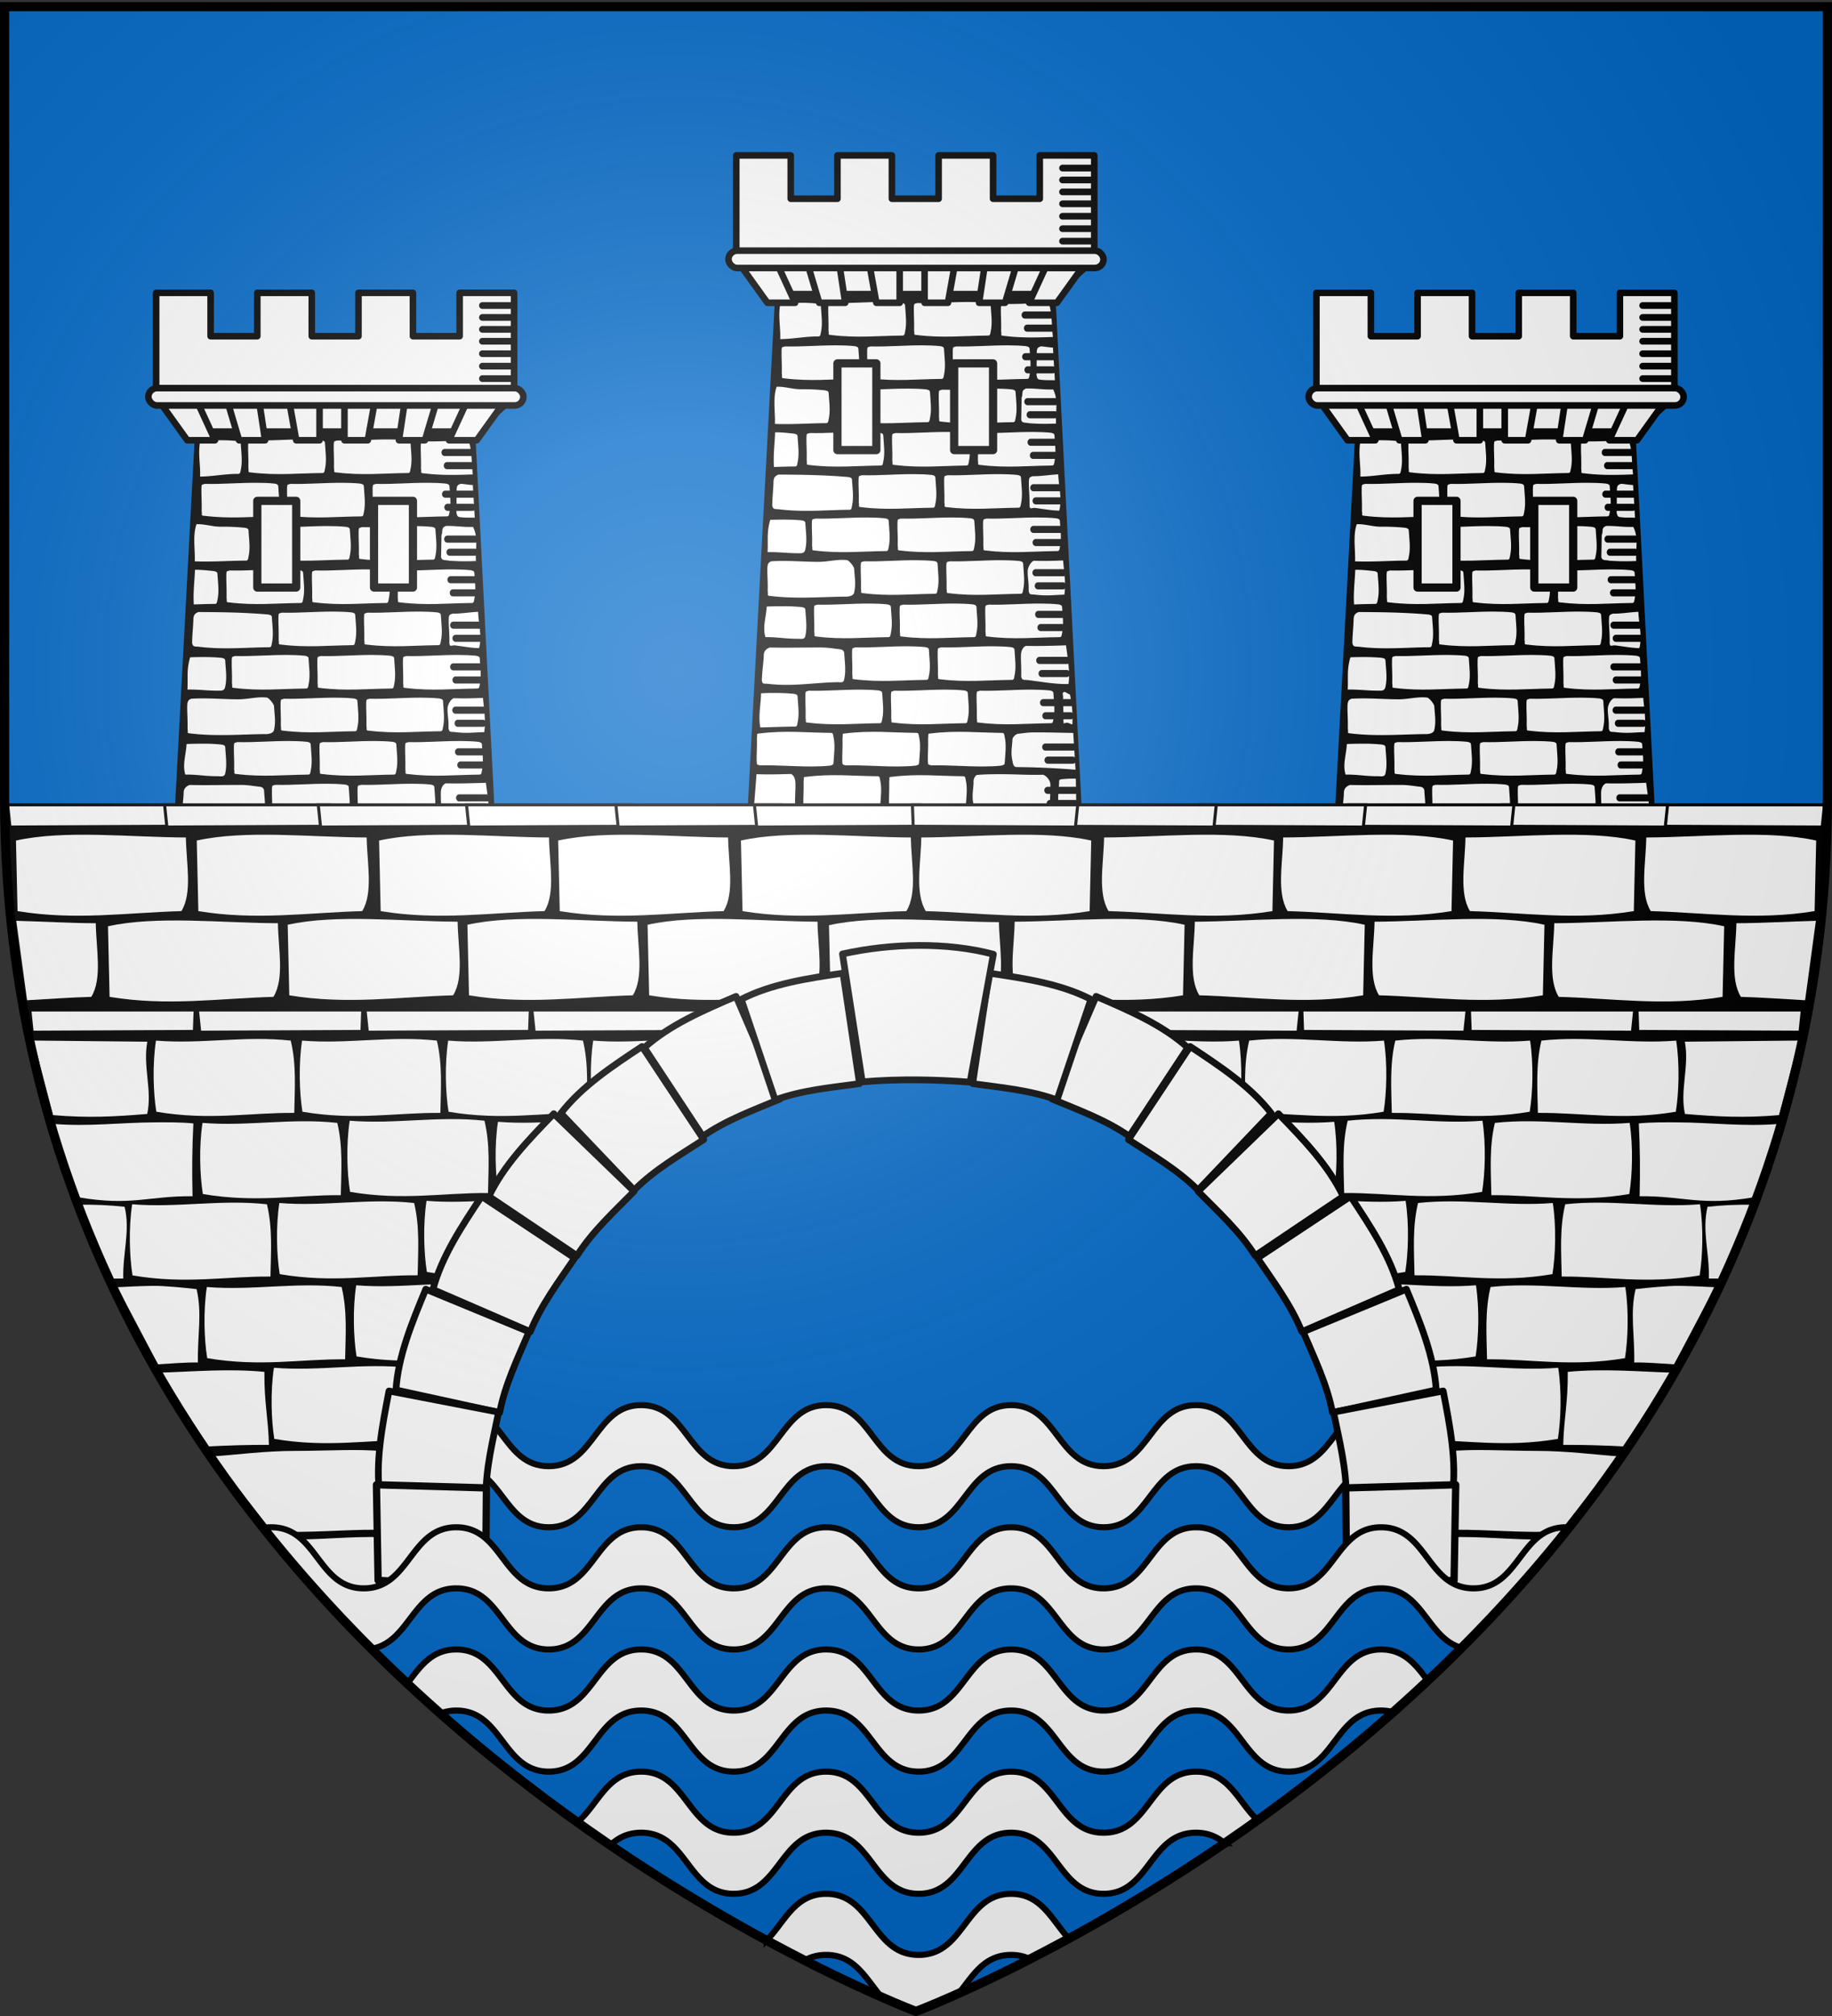 <svg xmlns="http://www.w3.org/2000/svg" xmlns:xlink="http://www.w3.org/1999/xlink" width="600" height="660" version="1.0"><rect width="100%" height="100%" fill="#333333" stroke="none"/><defs><radialGradient xlink:href="#a" id="o" cx="221.445" cy="226.331" r="300" fx="221.445" fy="226.331" gradientTransform="matrix(1.353 0 0 1.349 -77.63 -85.747)" gradientUnits="userSpaceOnUse"/><linearGradient id="a"><stop offset="0" style="stop-color:#fff;stop-opacity:.314"/><stop offset=".19" style="stop-color:#fff;stop-opacity:.251"/><stop offset=".6" style="stop-color:#6b6b6b;stop-opacity:.125"/><stop offset="1" style="stop-color:#000;stop-opacity:.125"/></linearGradient></defs><g style="display:inline"><path d="M300 658.5s298.5-112.32 298.5-397.772V2.176H1.5v258.552C1.5 546.18 300 658.5 300 658.5" style="fill:#0169c9;fill-opacity:1;fill-rule:evenodd;stroke:none;stroke-width:1px;stroke-linecap:butt;stroke-linejoin:miter;stroke-opacity:1"/></g><use xlink:href="#b" width="600" height="660" transform="translate(-190 45)"/><use xlink:href="#b" width="600" height="660" transform="translate(190 45)"/><path d="M1.625 270c2.454 107.178 47.17 189.412 101.281 250h38.344a161 161 0 0 1-1.25-20c0-88.32 71.68-160 160-160s160 71.68 160 160c0 6.772-.432 13.448-1.25 20h38.344c54.112-60.588 98.827-142.822 101.281-250z" style="opacity:1;fill:#000;fill-opacity:1;fill-rule:evenodd;stroke:none;stroke-width:2;stroke-linecap:round;stroke-linejoin:round;stroke-miterlimit:4;stroke-dasharray:none;stroke-dashoffset:0;stroke-opacity:1"/><use xlink:href="#c" width="600" height="660" transform="translate(266.275 27.717)"/><path d="M149.424 460c15.144 0 15.144 20 30.288 20s15.144-20 30.288-20 15.144 20 30.288 20 15.144-20 30.288-20 15.144 20 30.288 20 15.144-20 30.288-20 15.144 20 30.288 20 15.144-20 30.288-20 15.144 20 30.288 20 15.144-20 30.289-20v20c-15.145 0-15.145 20-30.289 20s-15.144-20-30.288-20-15.144 20-30.288 20-15.144-20-30.288-20-15.144 20-30.288 20-15.144-20-30.288-20-15.144 20-30.288 20-15.144-20-30.288-20-15.144 20-30.288 20-15.144-20-30.288-20z" style="fill:#fff;fill-rule:evenodd;stroke:#000;stroke-width:2;stroke-linecap:butt;stroke-linejoin:miter;stroke-miterlimit:4;stroke-dasharray:none;stroke-opacity:1"/><g id="b" transform="translate(1.418)"><use xlink:href="#d" width="600" height="660" transform="translate(-.532 -12.583)"/><use xlink:href="#d" width="600" height="660" transform="translate(-1.95 -28.002)"/><path d="m252.462 96.293-10.46 195.681 112.272.802-10.058-196.483z" style="fill:#000;fill-rule:evenodd;stroke:none;stroke-width:1px;stroke-linecap:butt;stroke-linejoin:miter;stroke-opacity:1"/><use xlink:href="#e" width="600" height="660" transform="translate(9.925 56.359)"/><use xlink:href="#e" width="600" height="660" transform="translate(7.798 112.718)"/><path d="M239.718 50.875v34.064l12.744 11.354h91.754L356.96 84.94V50.875h-17.842v14.193h-15.292V50.875h-17.841v14.193h-15.292V50.875h-17.841v14.193h-15.293V50.875z" style="fill:#fff;fill-opacity:1;fill-rule:evenodd;stroke:#000;stroke-width:2.152;stroke-linecap:round;stroke-linejoin:round;stroke-miterlimit:4;stroke-dasharray:none;stroke-dashoffset:0;stroke-opacity:1"/><path id="e" d="M288.001 98.864c-5.797-.029-11.497.5-17.044.354-.973.357-1.04-.038-1.115 1.331-.054 2.502.163 4.39.08 7.63.264 1.25-.415 1.421.955 1.507 8.327 1.015 15.235.258 22.86.178.998.054 1.074-.11 1.273-1.331.617-2.79.157-5.637 0-8.427-.008-.71-.465-.816-1.194-.976-1.958-.2-3.882-.257-5.815-.266m28.036 0c-5.797-.029-11.497.5-17.044.354-.973.357-1.04-.038-1.115 1.331-.054 2.502.163 4.39.08 7.63.264 1.25-.415 1.421.955 1.507 8.327 1.015 15.235.258 22.86.178.998.054 1.074-.11 1.273-1.331.617-2.79.157-5.637 0-8.427-.008-.71-.465-.816-1.194-.976-1.958-.2-3.882-.257-5.815-.266m-43.328 14.193c-5.797-.028-11.497.5-17.045.355-.973.356-1.04-.038-1.115 1.33-.053 2.502.164 4.391.08 7.63.264 1.25-.415 1.422.956 1.507 8.327 1.015 15.235.259 22.859.178.999.055 1.075-.109 1.274-1.33.616-2.792.156-5.637 0-8.428-.009-.71-.466-.816-1.195-.976-1.958-.2-3.881-.256-5.814-.266m28.036 0c-5.797-.028-11.497.5-17.045.355-.973.356-1.04-.038-1.115 1.33-.053 2.502.164 4.391.08 7.63.264 1.25-.415 1.422.956 1.507 8.327 1.015 15.235.259 22.859.178.999.055 1.075-.109 1.274-1.33.616-2.792.156-5.637 0-8.428-.009-.71-.466-.816-1.195-.976-1.958-.2-3.881-.256-5.814-.266m28.036 0c-5.797-.028-11.497.5-17.045.355-.973.356-1.04-.038-1.115 1.33-.053 2.502.164 4.391.08 7.63.264 1.25-.415 1.422.956 1.507 8.327 1.015 15.235.259 22.859.178.999.055 1.075-.109 1.274-1.33.616-2.792.156-5.637 0-8.428-.009-.71-.466-.816-1.195-.976-1.958-.2-3.881-.256-5.814-.266" style="fill:#fff;fill-rule:evenodd;stroke:none"/><path d="M260.189 99.142c-1.991.035-3.997.157-6.047.248-.79 4.336.16 7.96-.034 11.635 4.243-.041 7.743-.84 12.057-.885.999.054 1.073-.122 1.273-1.344.616-2.791.156-5.625 0-8.416-.009-.71-.474-.83-1.203-.99a50 50 0 0 0-6.046-.248m81.791 0c-4.906.11-9.774.478-14.498.354-.973.356-1.021-.06-1.096 1.308-.054 2.502.154 4.4.07 7.638.265 1.251-.415 1.435.955 1.52 5.776.705 10.896.545 16.02.354-.486-3.722-.178-7.89-1.45-11.174m-2.51 14.25c-.974.357-1.27.542-1.344 1.91-.053 2.502.013 4.223-.07 7.462.263 1.25.326 1.505 1.697 1.591 1.443.176 2.945.06 4.314.141l-.637-10.714c-.936.01-3.032-.365-3.96-.39m-78.645 14.04c-2.603.023-5.217-.924-7.886-.816-1.306 3.698-.406 8.468-.565 12.167 5.816.206 10.617-.187 16.337-.248.999.055 1.073-.122 1.273-1.344.616-2.79.156-5.625 0-8.416-.009-.71-.474-.83-1.203-.99a71 71 0 0 0-7.956-.354m82.676.07c-3.438.105-5.473-.368-8.84-.32-1.759.629-.913 1.655-1.486 2.972-.053 2.502-.057 3.976-.141 7.214.242 1.31 1.47.886 2.655 1.201 3.698.23 5.33.221 8.767.106-.253-3.735.853-7.686-.955-11.173m-91.057 14.039c-.15 3.733-.656 7.618-.389 11.351 2.338-.086 4.059-.151 6.472-.177.998.055 1.073-.122 1.273-1.344.616-2.79.156-5.625 0-8.416-.01-.71-.474-.83-1.203-.99-2.264-.232-3.922-.437-6.153-.424m1.132 13.824c-.973.357-1.587.861-1.662 2.23-.054 2.502-.34 4.647-.424 7.886.264 1.25.644 1.152 2.015 1.237 8.327 1.015 15.22.258 22.844.177.999.055 1.074-.086 1.273-1.308.616-2.79.156-5.66 0-8.452-.009-.71-.474-.794-1.202-.954-7.6-.673-15.23-.778-22.844-.816m91.587-.07c-2.512.109-5.887.667-8.347.602-.974.356-1.197.33-1.271 1.698-.054 2.502.296 4.824.212 8.063.264 1.25.47.548 1.84.634 2.758.336 5.36.853 7.884.886 1.042-3.681-.205-8.202-.318-11.883m-94.31 14.889c-1.24 4.15-.662 6.876-.885 10.572 3.75-.076 6.556.395 10.396.355.999.055 1.782-.122 1.982-1.344.616-2.79.156-5.625 0-8.416-.009-.71-.474-.83-1.203-.99-3.42-.326-6.86-.288-10.29-.177m15.807 13.756c-5.205-.001-10.248-.527-15.453-.18-.973.357-1.234.862-1.309 2.23-.053 2.502.19 4.365.106 7.603.265 1.251-.416 1.435.955 1.521 8.327 1.015 16.704.292 24.328.21.999.056 2.843-.155 3.042-1.377.616-2.79.156-4.918 0-7.709-.008-.71-1.605-2.706-2.334-2.867-3.122-.36-6.212.57-9.335.569m80.094-.462c-3.932.159-5.77.206-9.582.106-.973.356-1.942 1.993-2.016 3.361-.054 2.502.402 3.269.318 6.507.264 1.25.505 1.115 1.875 1.2 4.297.524 5.994.124 9.83.036.546-3.919-.12-7.529-.425-11.21m-91.34 14.995c-1.864-.003-3.741.02-5.728.106-.23 3.764-1.402 6.69-.424 10.005 4.17-.047 6.503.577 10.747.532 1 .055 2.137.268 2.337-.953.616-2.791.156-5.661 0-8.452-.009-.71-.474-.794-1.203-.955a56 56 0 0 0-5.728-.283m12.412 13.507c-5.933-.029-11.567.145-17.114 0-.973.356-1.906 1.002-1.98 2.37-.054 2.502-.553 5.214-.637 8.452.264 1.251.539.975 1.91 1.061 8.326 1.015 15.465-.45 23.089-.531.999.055 1.782.232 1.982-.99.616-2.79.156-5.625 0-8.416-.009-.71-.474-1.184-1.202-1.344-1.958-.2-4.07-.593-6.048-.602m79.883-.709c-4.313.15-8.95.286-13.12.176-.974.357-1.554 1.535-1.628 2.904-.054 2.501.154 3.868.07 7.106.265 1.251.648 1.08 2.019 1.166 4.807.586 9.2 1.44 13.472 1.31.605-3.735-.341-8.927-.813-12.662m-97.21 15.598c-.885.016-1.76.072-2.652.106-.086 3.74-.973 7.434-.247 11.174 3.634-.082 7.2-.243 10.927-.283.998.055 1.073-.086 1.273-1.308.616-2.79.156-5.66 0-8.451-.01-.71-.474-.795-1.203-.955a58 58 0 0 0-5.41-.283 97 97 0 0 0-2.688 0m96.678-.355c-.973.356-.348.684-.423 2.052-.053 2.502.19 4.4.106 7.638.265 1.251-.061.337 1.31.422.6.074 1.039.476 1.626.532.12-3.528-.04-6.302-.814-9.83-.363-.003-1.443-.805-1.805-.814m-10.006 13.26c-1.932.009-3.31.259-5.267.46-.73.16-1.726 1.166-1.734 1.876-.156 2.79-.617 4.207 0 6.998.199 1.222.45 2.072 1.45 2.017 6.542.07 11.66.283 19.202.865l-.74-12.033c-4.29-.08-8.483-.205-12.91-.184m-91.757 25.642c4.185.117 6.843.465 11.554-.11 1.37-.085 1.754-.092 2.018-1.343-.084-3.238.16-5.136.106-7.638-.074-1.368-.512-2.582-1.486-2.938-4.091.107-7.025.203-11.26.07zm80.09-11.959c-1.932.01-4.94.047-6.898.248-.729.16-1.335 1.52-1.167 2.585-.156 2.79-.616 4.385 0 7.175.2 1.222.629 1.93 1.628 1.876 7.623.08 14.162 1.547 22.49.532 1.37-.086.69-.27.954-1.52-.084-3.239.124-5.137.07-7.639-.074-1.368-1.363-2.724-2.336-3.08-5.548.145-8.943-.205-14.74-.177m25.419 1.453c-1.932.01-2.849.012-4.806.213-.73.16-.662.457-.671 1.167-.156 2.79-.616 5.625 0 8.416.2 1.222.274 1.399 1.273 1.344 1.482.015 2.939.057 4.384.106z" style="fill:#fff;fill-rule:evenodd;stroke:none"/><path id="f" d="m239.718 84.939 10.195 14.193h9.08l-6.531-14.193zm22.939 0 4.22 14.193h8.523l-2.15-14.193zm20.39 0 2.548 14.193h7.646V84.939z" style="fill:#fff;fill-rule:evenodd;stroke:#000;stroke-width:2.152;stroke-linecap:round;stroke-linejoin:round;stroke-miterlimit:4;stroke-dasharray:none;stroke-opacity:1"/><use xlink:href="#f" width="600" height="660" transform="matrix(-1 0 0 1 594.635 0)"/><rect width="122.826" height="5.677" x="237.169" y="82.064" ry="2.839" style="fill:#fff;fill-opacity:1;fill-rule:evenodd;stroke:#000;stroke-width:2.152;stroke-linecap:round;stroke-linejoin:round;stroke-miterlimit:4;stroke-dasharray:none;stroke-dashoffset:0;stroke-opacity:1"/><use xlink:href="#e" width="600" height="660" transform="translate(8.153 28.357)"/><path d="M272.851 118.966h12.744v28.387h-12.744zM311.082 118.966h12.744v28.387h-12.744z" style="fill:#fff;fill-opacity:1;fill-rule:evenodd;stroke:#000;stroke-width:2.69;stroke-linecap:round;stroke-linejoin:round;stroke-miterlimit:4;stroke-dasharray:none;stroke-dashoffset:0;stroke-opacity:1"/><path id="g" d="M346.575 55.023h9.176" style="fill:none;fill-rule:evenodd;stroke:#000;stroke-width:2.2;stroke-linecap:round;stroke-linejoin:miter;stroke-miterlimit:4;stroke-dasharray:none;stroke-opacity:1"/><g id="h"><path d="M379.032 493.73h3.6M379.33 495.244h3.236" style="fill:none;fill-rule:evenodd;stroke:#000;stroke-width:.818;stroke-linecap:round;stroke-linejoin:miter;stroke-miterlimit:4;stroke-dasharray:none;stroke-opacity:1" transform="matrix(2.549 0 0 2.839 -631.947 -1298.562)"/></g><use xlink:href="#g" width="600" height="660" transform="translate(0 3.899)"/><use xlink:href="#g" width="600" height="660" transform="translate(0 7.798)"/><use xlink:href="#g" width="600" height="660" transform="translate(0 11.697)"/><use xlink:href="#g" width="600" height="660" transform="translate(0 15.773)"/><use xlink:href="#g" width="600" height="660" transform="translate(0 19.85)"/><use xlink:href="#e" width="600" height="660" transform="matrix(1 0 0 -1 -8.153 363.986)"/><use xlink:href="#e" width="600" height="660" transform="translate(10.634 84.538)"/><use xlink:href="#g" width="600" height="660" transform="translate(0 23.926)"/><use xlink:href="#h" width="600" height="660" transform="translate(.177 13.647)"/><use xlink:href="#h" width="600" height="660" transform="translate(7.444 155.607)"/><use xlink:href="#h" width="600" height="660" transform="translate(6.735 141.429)"/><use xlink:href="#h" width="600" height="660" transform="translate(6.026 126.896)"/><use xlink:href="#h" width="600" height="660" transform="translate(4.785 113.072)"/><use xlink:href="#h" id="d" width="600" height="660" x="0" y="0" transform="translate(4.43 98.008)"/><use xlink:href="#h" width="600" height="660" transform="translate(.886 28.357)"/><use xlink:href="#d" width="600" height="660" transform="translate(-2.481 -56.359)"/><use xlink:href="#d" width="600" height="660" transform="translate(-1.595 -41.472)"/><use xlink:href="#h" width="600" height="660" transform="translate(2.836 70.183)"/><use xlink:href="#h" width="600" height="660" transform="translate(3.545 84.36)"/></g><g id="n"><use xlink:href="#c" width="600" height="660" transform="translate(206.856 27.57)"/><path id="c" d="M5.23 275.18c15.93-3.54 37.218-1.084 55.651-1.002.12 8.427 2.202 18.115-1.47 24.103-17.72.482-34.69 3.134-53.66 0z" style="fill:#fff;fill-rule:evenodd;stroke:none;stroke-width:1px;stroke-linecap:butt;stroke-linejoin:miter;stroke-opacity:1"/><use xlink:href="#c" width="600" height="660" transform="translate(59.212)"/><use xlink:href="#c" width="600" height="660" transform="translate(118.925)"/><use xlink:href="#c" width="600" height="660" transform="translate(177.574)"/><use xlink:href="#c" width="600" height="660" transform="translate(237.434)"/><use xlink:href="#c" width="600" height="660" transform="translate(30.138 28.072)"/><use xlink:href="#c" width="600" height="660" transform="translate(88.995 27.57)"/><use xlink:href="#c" width="600" height="660" transform="translate(147.852 27.57)"/><path d="M5.33 301.455c8.756.234 17.689.758 26.037.795.12 8.426 2.201 18.114-1.47 24.103-7.074.192-14.029.73-21.039 1.108z" style="fill:#fff;fill-rule:evenodd;stroke:none;stroke-width:1px;stroke-linecap:butt;stroke-linejoin:miter;stroke-opacity:1"/><use xlink:href="#i" width="600" height="660" transform="translate(164.42)"/><path id="i" d="M9.775 330.66h54.138l-.25 7.018-53.136.25z" style="fill:#fff;fill-rule:evenodd;stroke:#000;stroke-width:1px;stroke-linecap:butt;stroke-linejoin:miter;stroke-opacity:1"/><use xlink:href="#i" width="600" height="660" transform="translate(54.89)"/><use xlink:href="#i" width="600" height="660" transform="translate(109.78)"/><use xlink:href="#i" id="j" width="600" height="660" x="0" y="0" transform="translate(-7.269 -67.171)"/><use xlink:href="#j" width="600" height="660" transform="translate(51.396)"/><use xlink:href="#j" width="600" height="660" transform="translate(101.73)"/><use xlink:href="#j" width="600" height="660" transform="translate(150.29)"/><use xlink:href="#j" width="600" height="660" transform="translate(199.205)"/><use xlink:href="#j" width="600" height="660" transform="translate(244.576)"/><use xlink:href="#k" width="600" height="660" transform="translate(38.636 107.107)"/><path d="m11 340.656 6.375 24.406c11.426 1.003 20.35.497 30.84-.375 1.71-7.738-1.483-15.514.032-23.656zm39.719 26.781c-11.035.05-21.753 1.438-32.969.532-1.182 7.762 5.347 16.237 7.938 24 17.422 2.964 22.792-.469 37.375-.344-.203-8.598-.152-15.235.261-23.833-3.779-.416-8.927-.371-12.605-.354m-24.844 26.97 10.281 24.218c1.386-.034 2.786-.075 4.219-.062-.202-8.599 2.33-15.59.439-23.48-4.961-.556-9.95-.758-14.939-.677m24.26 26.56c-3.928.04-7.8.245-11.688.438l13.303 25.251c4.137-.246 8.652-.652 13.073-.614-.202-8.599 1.444-16.122-.447-24.011-4.04-.444-10.314-1.102-14.242-1.063m1.584 28.44 15.937 24.156c5.963-.318 14.089-.597 20.423-.543-.202-8.598-1.594-14-1.48-23.895-11.608-1.135-23.263-.082-34.88.281m45.061 25.59c-10.2.005-19.782 1.325-26.905 1.784L89 501.312c11.918.673 23.313-.597 34.656-.5-.202-8.598 3.58-17.803 1.688-25.692-7.558-.83-18.364-.127-28.564-.123m24.751 28.19c-10.441 0-20.588 1.247-31.125.688l22.313 24.375c6.834-.296 13.34-.905 20.531-.844-.202-8.598.735-15.798-1.156-23.687-3.572-.393-7.082-.531-10.563-.531" style="fill:#fff;fill-rule:evenodd;stroke:none;stroke-width:1.08px;stroke-linecap:butt;stroke-linejoin:miter;stroke-opacity:1"/><use xlink:href="#k" width="600" height="660" transform="translate(65.575 80.107)"/><use xlink:href="#k" width="600" height="660" transform="translate(88.614 52.46)"/><use xlink:href="#k" width="600" height="660" transform="translate(112.009 26.584)"/><use xlink:href="#k" width="600" height="660" transform="translate(143.2)"/><use xlink:href="#k" width="600" height="660" transform="translate(95.704)"/><g transform="translate(16.66 8.507)"><path id="l" d="m157.025 427.476-31.901-13.824c2.856-10.776 9.403-20.63 15.95-30.483l30.483 20.204c-5.29 7.81-11.032 15.396-14.532 24.103" style="fill:#fff;fill-rule:evenodd;stroke:#000;stroke-width:2.2;stroke-linecap:round;stroke-linejoin:round;stroke-miterlimit:4;stroke-dasharray:none;stroke-opacity:1"/><use xlink:href="#l" width="600" height="660" transform="rotate(-11.121 287.975 492.285)"/><use xlink:href="#l" width="600" height="660" transform="rotate(-22.617 285.194 490.872)"/><use xlink:href="#l" id="m" width="600" height="660" x="0" y="0" transform="rotate(10.49 300.272 498.343)"/><path d="m142.375 510.784-35.21-1.908-.539-31.297 36.027 1.031z" style="fill:#fff;fill-rule:evenodd;stroke:#000;stroke-width:2.386;stroke-linecap:round;stroke-linejoin:round;stroke-miterlimit:4;stroke-dasharray:none;stroke-opacity:1"/><use xlink:href="#l" width="600" height="660" transform="rotate(22.932 288.3 488.135)"/><use xlink:href="#m" width="600" height="660" transform="rotate(22.677 290.367 485.768)"/><use xlink:href="#l" width="600" height="660" transform="rotate(47.965 282.394 479.656)"/></g><path id="k" d="M51.082 340.674c-1.182 7.762-.879 17.12.117 23.287 17.423 2.964 30.59.256 45.174.381.152-8.066.74-15.779-1.152-23.668-15.116-1.66-29.184 1.209-44.14 0" style="fill:#fff;fill-rule:evenodd;stroke:none;stroke-width:1.08px;stroke-linecap:butt;stroke-linejoin:miter;stroke-opacity:1"/><use xlink:href="#k" width="600" height="660" transform="translate(47.852)"/><use xlink:href="#k" width="600" height="660" transform="translate(15.242 26.939)"/><use xlink:href="#k" width="600" height="660" transform="translate(63.448 26.23)"/><use xlink:href="#k" width="600" height="660" transform="translate(-7.798 53.584)"/><use xlink:href="#k" width="600" height="660" transform="translate(40.408 53.169)"/><use xlink:href="#k" width="600" height="660" transform="translate(16.66 80.67)"/></g><use xlink:href="#n" width="600" height="660" transform="matrix(-1 0 0 1 600.053 0)"/><path d="m282.41 354.173-6.489-41.866c16.11-3.559 34.256-3.91 49.42.092l-7.632 41.877c-10.98-.821-22.44-1.162-35.3-.103" style="fill:#fff;fill-rule:evenodd;stroke:#000;stroke-width:2.2;stroke-linecap:round;stroke-linejoin:round;stroke-miterlimit:4;stroke-dasharray:none;stroke-opacity:1"/><path d="M88.844 500c-.935 0-1.799.076-2.625.219 11.313 14.237 23.242 27.388 35.437 39.562C134.308 537.676 135.194 520 149.437 520c15.145 0 15.138 20 30.282 20s15.137-20 30.281-20 15.137 20 30.281 20 15.137-20 30.281-20c15.145 0 15.169 20 30.313 20s15.137-20 30.281-20 15.137 20 30.281 20c15.145 0 15.138-20 30.282-20s15.168 20 30.312 20 15.137-20 30.281-20c13.698 0 15.015 16.343 26.344 19.469 12.132-12.132 23.997-25.231 35.25-39.407-.339-.021-.676-.062-1.031-.062-15.144 0-15.137 20-30.281 20s-15.137-20-30.281-20c-15.145 0-15.138 20-30.282 20s-15.168-20-30.312-20-15.137 20-30.281 20c-15.145 0-15.138-20-30.282-20s-15.137 20-30.281 20-15.168-20-30.312-20-15.138 20-30.282 20-15.137-20-30.281-20-15.137 20-30.281 20-15.137-20-30.281-20c-15.145 0-15.169 20-30.313 20s-15.137-20-30.281-20zm60.594 40c-8.143 0-11.93 5.779-16.032 11.125a516 516 0 0 0 10.813 9.844c1.53-.594 3.24-.969 5.219-.969 15.144 0 15.137 20 30.28 20 15.145 0 15.138-20 30.282-20s15.137 20 30.281 20 15.137-20 30.281-20c15.145 0 15.169 20 30.313 20s15.137-20 30.281-20 15.137 20 30.281 20c15.145 0 15.138-20 30.282-20s15.168 20 30.312 20 15.137-20 30.281-20c1.459 0 2.765.196 3.97.531 3.783-3.35 7.55-6.807 11.312-10.343-3.834-5.064-7.612-10.188-15.281-10.188-15.145 0-15.138 20-30.282 20s-15.168-20-30.312-20-15.137 20-30.281 20c-15.145 0-15.138-20-30.282-20s-15.137 20-30.281 20-15.168-20-30.312-20-15.138 20-30.282 20-15.137-20-30.281-20-15.137 20-30.281 20-15.137-20-30.281-20zM210 580c-11.15 0-14.089 10.844-20.906 16.563 3.63 2.59 7.224 5.112 10.781 7.53 2.59-2.407 5.71-4.093 10.125-4.093 15.144 0 15.137 20 30.281 20s15.137-20 30.281-20c15.145 0 15.169 20 30.313 20s15.137-20 30.281-20 15.137 20 30.281 20c15.145 0 15.138-20 30.282-20 3.99 0 6.93 1.392 9.375 3.438a586 586 0 0 0 10.781-7.563c-6.291-5.856-9.438-15.875-20.156-15.875-15.144 0-15.137 20-30.281 20-15.145 0-15.138-20-30.282-20s-15.137 20-30.281 20-15.168-20-30.312-20-15.138 20-30.282 20-15.137-20-30.281-20zm60.563 40c-10.348 0-13.634 9.335-19.5 15.25a575 575 0 0 0 12.437 6.563c1.96-1.123 4.252-1.813 7.063-1.813 9.528 0 13.066 7.94 18.156 13.813C295.839 656.939 300 658.5 300 658.5s5.175-1.969 14.031-5.937c4.57-5.689 8.246-12.563 17.125-12.563 2.412 0 4.422.522 6.188 1.375a573 573 0 0 0 12.719-6.719c-5.515-5.924-8.904-14.656-18.907-14.656-15.144 0-15.137 20-30.281 20s-15.168-20-30.312-20z" style="fill:#fff;fill-opacity:1;fill-rule:evenodd;stroke:#000;stroke-width:2;stroke-linecap:butt;stroke-linejoin:miter;stroke-miterlimit:4;stroke-dasharray:none;stroke-opacity:1"/><path d="M300 658.5s298.5-112.32 298.5-397.772V2.176H1.5v258.552C1.5 546.18 300 658.5 300 658.5" style="opacity:1;fill:url(#o);fill-opacity:1;fill-rule:evenodd;stroke:none;stroke-width:1px;stroke-linecap:butt;stroke-linejoin:miter;stroke-opacity:1"/><path d="M300 658.5S1.5 546.18 1.5 260.728V2.176h597v258.552C598.5 546.18 300 658.5 300 658.5z" style="opacity:1;fill:none;fill-opacity:1;fill-rule:evenodd;stroke:#000;stroke-width:3;stroke-linecap:butt;stroke-linejoin:miter;stroke-miterlimit:4;stroke-dasharray:none;stroke-opacity:1"/></svg>